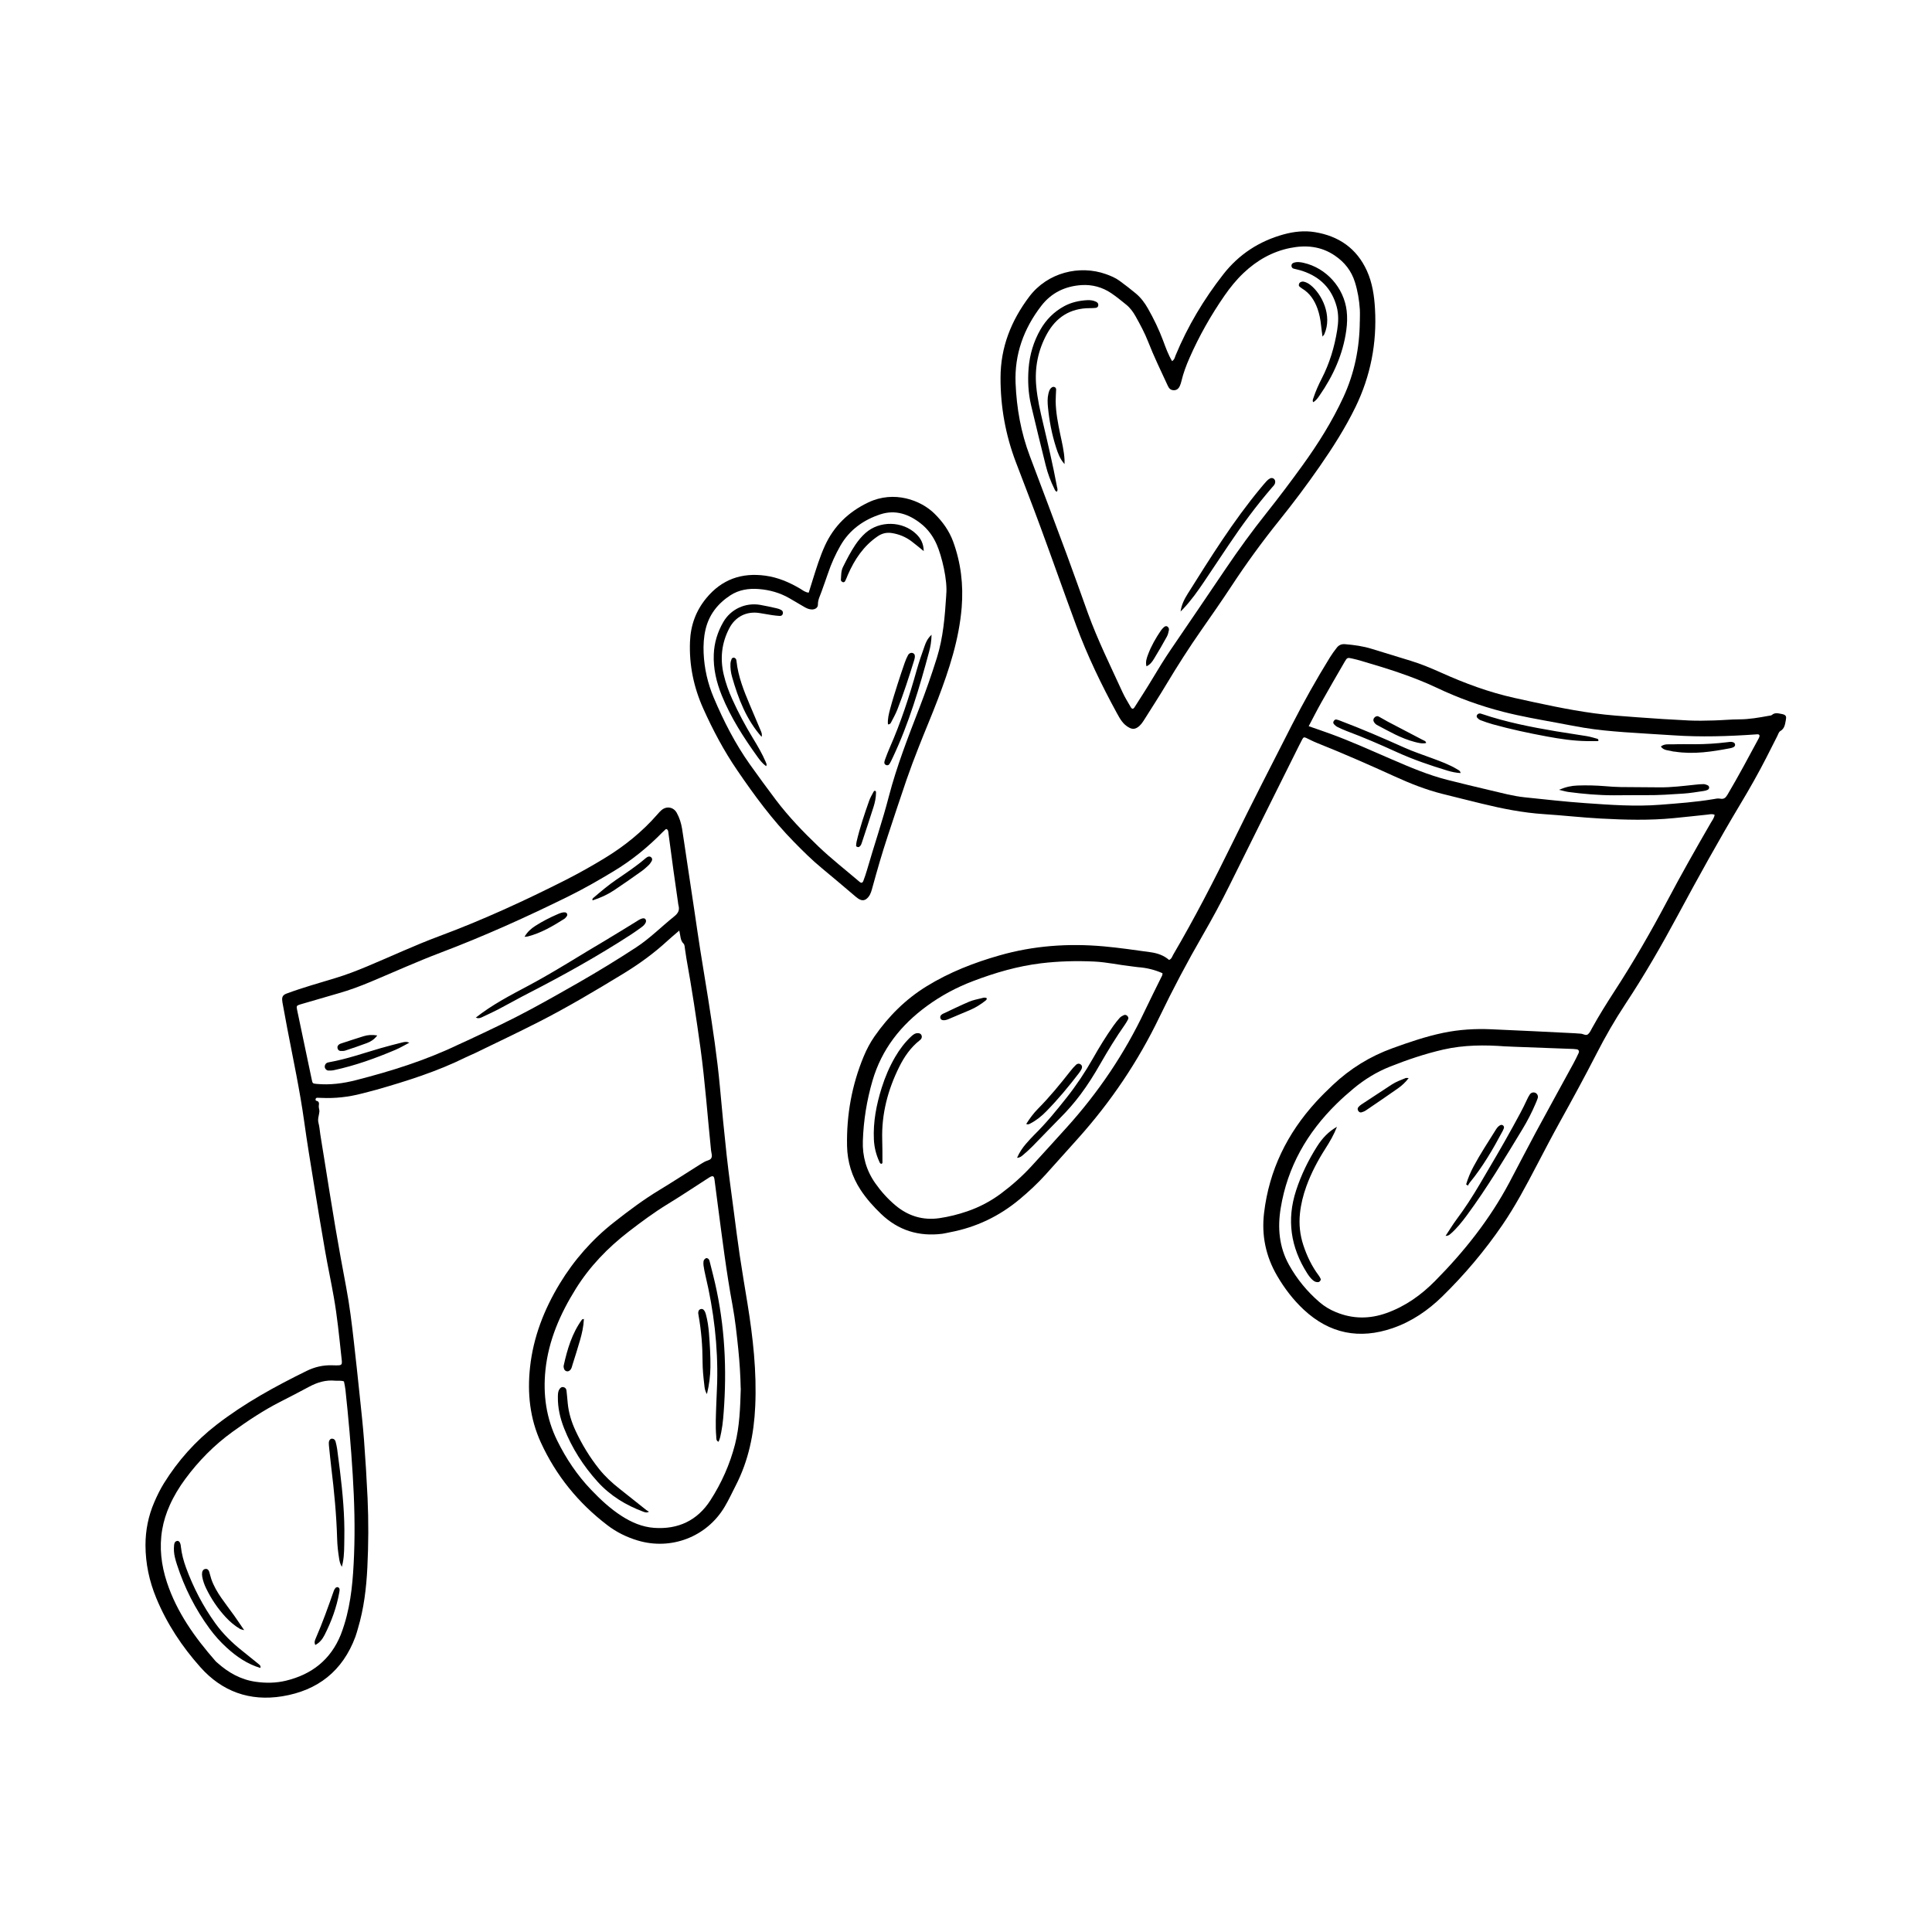 <svg xmlns="http://www.w3.org/2000/svg" xmlns:xlink="http://www.w3.org/1999/xlink" width="1000" zoomAndPan="magnify" viewBox="0 0 750 750" height="1000" preserveAspectRatio="xMidYMid meet" version="1.0"><defs><clipPath id="e83cf00c56"><path d="M 328 250 L 693.898 250 L 693.898 518 L 328 518 Z M 328 250 " clip-rule="nonzero"/></clipPath><clipPath id="baff77d758"><path d="M 56.398 313 L 294 313 L 294 660 L 56.398 660 Z M 56.398 313 " clip-rule="nonzero"/></clipPath><clipPath id="c2dd3c21f0"><path d="M 388 89.453 L 534 89.453 L 534 283 L 388 283 Z M 388 89.453 " clip-rule="nonzero"/></clipPath></defs><g clip-path="url(#e83cf00c56)"><path fill="#000000" d="M 665.602 316.297 C 664.598 315.867 663.723 316.133 662.867 316.23 C 658.496 316.676 654.129 317.188 649.758 317.598 C 640.328 318.523 630.898 318.273 621.449 317.762 C 614.098 317.367 606.777 316.527 599.441 316.051 C 591.18 315.52 583.117 313.906 575.105 311.945 C 569.996 310.676 564.867 309.438 559.758 308.137 C 553.441 306.535 547.426 304.145 541.523 301.457 C 531.531 296.906 521.473 292.488 511.27 288.418 C 509.852 287.855 508.48 287.133 507.098 286.473 C 506.289 286.094 505.977 286.176 505.547 286.984 C 505.07 287.855 504.641 288.746 504.195 289.621 C 495.242 307.609 486.258 325.594 477.34 343.613 C 474.074 350.211 470.562 356.688 466.887 363.055 C 460.902 373.422 455.297 384.008 450.102 394.809 C 441.809 412.051 431.207 427.766 418.43 442.008 C 414.242 446.676 410.07 451.34 405.883 455.988 C 402.785 459.418 399.406 462.551 395.859 465.52 C 387.93 472.148 378.93 476.449 368.773 478.363 C 367.801 478.543 366.844 478.809 365.871 478.941 C 356.703 480.109 348.691 477.652 341.996 471.207 C 339.062 468.387 336.359 465.371 334.102 461.941 C 330.688 456.73 328.957 451.027 328.824 444.844 C 328.594 432.824 330.672 421.234 335.285 410.105 C 336.426 407.355 337.809 404.73 339.508 402.293 C 344.98 394.461 351.609 387.832 359.82 382.805 C 368.605 377.414 378.07 373.719 387.945 370.902 C 401.219 367.094 414.738 366.152 428.422 367.371 C 434.539 367.918 440.637 368.824 446.723 369.664 C 449.328 370.027 451.816 370.883 453.828 372.648 C 454.852 372.238 455.031 371.297 455.461 370.57 C 463.738 356.441 471.238 341.902 478.441 327.195 C 485.961 311.797 493.809 296.562 501.59 281.293 C 506.141 272.391 511.039 263.672 516.297 255.164 C 517.105 253.859 518.012 252.609 518.969 251.402 C 519.758 250.398 520.812 249.953 522.148 250.07 C 525.66 250.367 529.125 250.828 532.504 251.883 C 537.531 253.449 542.578 254.98 547.621 256.516 C 551.727 257.77 555.668 259.434 559.574 261.18 C 568.707 265.285 578.074 268.75 587.883 270.926 C 598.172 273.199 608.477 275.492 618.926 276.91 C 624.367 277.652 629.859 278.016 635.332 278.426 C 642.125 278.938 648.918 279.367 655.727 279.695 C 658.91 279.844 662.09 279.762 665.289 279.68 C 668.586 279.598 671.867 279.266 675.164 279.25 C 679.039 279.25 682.812 278.574 686.59 277.883 C 687.02 277.801 687.547 277.801 687.844 277.551 C 689.012 276.531 690.219 276.91 691.535 277.141 C 693.496 277.484 693.516 278.195 693.25 279.578 C 692.938 281.18 692.805 282.828 691.105 283.801 C 690.531 284.129 690.281 285.07 689.938 285.746 C 688.535 288.484 687.168 291.234 685.766 293.973 C 682.617 300.141 679.203 306.156 675.641 312.094 C 667.117 326.32 659.105 340.844 651.242 355.453 C 644.945 367.16 638.301 378.684 630.965 389.777 C 626.84 396.012 623.133 402.488 619.719 409.152 C 615.152 418.055 610.371 426.824 605.523 435.562 C 602.441 441.137 599.488 446.789 596.539 452.43 C 592.418 460.324 588.246 468.191 583.219 475.543 C 576.359 485.551 568.578 494.785 559.922 503.258 C 554.383 508.684 548.035 513.035 540.613 515.59 C 527.723 520.023 516.164 517.766 506.125 508.418 C 502.004 504.578 498.605 500.109 495.77 495.246 C 491.367 487.695 489.672 479.566 490.707 470.859 C 492.688 454.242 499.676 439.996 510.906 427.715 C 512.984 425.441 515.176 423.281 517.418 421.168 C 524.145 414.84 531.828 410.074 540.531 406.926 C 547.043 404.566 553.59 402.324 560.383 400.922 C 566.449 399.672 572.582 399.293 578.75 399.555 C 589.613 400 600.48 400.578 611.344 401.105 C 612.117 401.137 612.875 401.254 613.637 401.27 C 614.59 401.305 615.629 402.191 616.473 401.484 C 617.18 400.875 617.609 399.902 618.07 399.043 C 620.723 394.23 623.645 389.582 626.625 384.965 C 634.129 373.441 640.969 361.555 647.398 349.402 C 652.742 339.297 658.379 329.371 664.102 319.477 C 664.68 318.473 665.453 317.516 665.617 316.297 Z M 584.488 406.215 C 576.359 405.59 568.246 405.621 560.234 407.453 C 553.16 409.086 546.305 411.395 539.559 414.082 C 534.414 416.125 529.75 418.992 525.496 422.52 C 523.223 424.418 520.996 426.379 518.887 428.457 C 507.426 439.684 499.793 452.988 497.172 468.965 C 495.902 476.664 496.547 484.082 500.387 491.008 C 503.453 496.531 507.41 501.344 512.207 505.484 C 514.137 507.148 516.297 508.434 518.656 509.391 C 525.148 512.062 531.68 512.078 538.258 509.719 C 545.543 507.117 551.695 502.73 557.07 497.289 C 568.41 485.848 578.352 473.316 585.938 459.039 C 589.383 452.543 592.73 446 596.227 439.52 C 601.023 430.633 605.918 421.797 610.75 412.926 C 611.492 411.574 612.168 410.188 612.812 408.805 C 613.156 408.062 612.844 407.469 612.086 407.336 C 611.656 407.27 611.211 407.223 610.781 407.207 C 603.102 406.926 595.418 406.645 587.75 406.348 C 586.645 406.316 585.559 406.25 584.469 406.199 Z M 451.254 377.793 C 448.254 376.457 445.09 375.684 441.793 375.453 C 440.918 375.387 440.043 375.203 439.188 375.121 C 434.391 374.594 429.676 373.508 424.828 373.273 C 417.887 372.945 410.977 373.125 404.121 373.949 C 395.035 375.055 386.281 377.609 377.742 380.859 C 371.344 383.281 365.344 386.496 359.82 390.535 C 349.695 397.941 342.277 407.289 338.699 419.539 C 336.473 427.188 335.223 434.953 334.957 442.883 C 334.742 448.852 336.309 454.391 339.789 459.336 C 342.012 462.504 344.586 465.355 347.52 467.844 C 352.465 472.031 358.203 473.828 364.668 472.891 C 368.359 472.344 371.988 471.438 375.531 470.219 C 380.23 468.602 384.582 466.312 388.59 463.328 C 392.91 460.094 396.93 456.535 400.574 452.543 C 405.094 447.598 409.609 442.652 414.094 437.672 C 426.395 424.055 436.566 409.004 444.414 392.398 C 446.426 388.129 448.57 383.926 450.645 379.688 C 450.926 379.113 451.355 378.566 451.273 377.793 Z M 508.02 281.906 C 511.102 282.977 513.789 283.883 516.445 284.855 C 524.492 287.789 532.289 291.336 540.152 294.73 C 547.309 297.816 554.465 300.898 562.062 302.793 C 567.391 304.113 572.715 305.465 578.055 306.684 C 582.656 307.738 587.207 309.027 591.922 309.52 C 599.785 310.328 607.652 311.234 615.531 311.777 C 625.16 312.453 634.805 313.164 644.48 312.406 C 651.375 311.863 658.281 311.383 665.109 310.23 C 665.965 310.082 666.887 309.867 667.711 310.031 C 669.18 310.344 669.891 309.719 670.582 308.547 C 674.836 301.359 678.758 294.008 682.715 286.652 C 682.863 286.371 683.012 286.043 683.047 285.73 C 683.094 285.383 682.848 285.102 682.5 285.07 C 682.172 285.039 681.84 285.07 681.512 285.102 C 670.879 285.844 660.242 286.176 649.594 285.449 C 643.246 285.02 636.883 284.707 630.535 284.23 C 625.273 283.832 620.031 283.371 614.824 282.5 C 611.246 281.906 607.699 281.195 604.141 280.535 C 597.23 279.266 590.305 278.062 583.496 276.316 C 574.645 274.039 566.086 270.941 557.844 267.035 C 548.379 262.551 538.422 259.484 528.414 256.547 C 527.262 256.203 526.09 255.906 524.902 255.641 C 523.105 255.23 522.941 255.262 522 256.895 C 518.969 262.121 515.934 267.348 512.984 272.605 C 511.316 275.559 509.785 278.59 508.02 281.938 Z M 508.02 281.906 " fill-opacity="1" fill-rule="nonzero"/></g><g clip-path="url(#baff77d758)"><path fill="#000000" d="M 263.684 361.258 C 261.871 362.824 260.438 363.992 259.066 365.262 C 253.793 370.125 248.004 374.297 241.891 378.023 C 231.09 384.602 220.242 391.062 208.965 396.801 C 200.836 400.941 192.594 404.832 184.398 408.82 C 183.211 409.398 181.977 409.875 180.805 410.453 C 169.727 415.926 158.02 419.637 146.184 423.016 C 144.285 423.559 142.355 424.004 140.445 424.516 C 135.301 425.867 130.09 426.445 124.781 426.199 C 124.238 426.164 123.676 426.148 123.133 426.148 C 122.77 426.148 122.539 426.414 122.492 426.758 C 122.473 426.941 122.59 427.285 122.703 427.301 C 123.891 427.5 123.926 428.211 123.762 429.23 C 123.645 429.957 124.039 430.75 123.992 431.488 C 123.875 432.957 123.215 434.324 123.629 435.891 C 124.023 437.359 124.121 438.926 124.355 440.441 C 124.566 441.859 124.797 443.262 125.031 444.68 C 125.277 446.195 125.523 447.715 125.77 449.23 C 127.238 458.332 128.656 467.449 130.207 476.551 C 131.508 484.23 132.91 491.914 134.359 499.566 C 135.715 506.703 136.586 513.891 137.395 521.098 C 138.188 528.086 138.945 535.078 139.668 542.066 C 140.262 547.758 140.891 553.426 141.32 559.133 C 141.879 566.582 142.34 574.035 142.688 581.504 C 143.098 590.508 143.051 599.523 142.605 608.527 C 142.207 616.555 141.254 624.504 138.93 632.25 C 138.613 633.305 138.336 634.363 137.957 635.398 C 133.027 648.656 123.398 656.238 109.566 658.5 C 96.969 660.543 86.219 656.668 77.793 647.203 C 70.672 639.227 64.77 630.324 60.664 620.363 C 57.945 613.801 56.492 606.961 56.477 599.82 C 56.477 594.035 57.598 588.461 59.891 583.152 C 60.977 580.648 62.18 578.141 63.633 575.816 C 69.074 567.062 75.832 559.461 84.012 553.129 C 94.844 544.738 106.777 538.211 119.027 532.191 C 122.145 530.66 125.391 529.902 128.887 530 C 133.355 530.113 132.91 530.297 132.434 525.859 C 131.625 518.426 130.898 510.988 129.598 503.637 C 128.543 497.586 127.238 491.57 126.184 485.5 C 124.648 476.73 123.215 467.961 121.781 459.172 C 120.496 451.258 119.191 443.344 118.09 435.398 C 116.391 423.199 113.801 411.18 111.492 399.094 C 110.918 396.078 110.371 393.043 109.812 390.027 C 109.695 389.383 109.547 388.723 109.531 388.062 C 109.48 386.777 110.043 386.133 111.328 385.672 C 117.512 383.383 123.844 381.617 130.141 379.703 C 134.359 378.434 138.449 376.852 142.504 375.156 C 151.836 371.262 160.988 366.961 170.469 363.434 C 187.383 357.152 203.738 349.633 219.812 341.488 C 224.906 338.898 229.887 336.082 234.766 333.113 C 242.398 328.465 249.324 322.891 255.227 316.113 C 255.738 315.539 256.25 314.945 256.824 314.465 C 258.805 312.816 261.477 313.297 262.711 315.539 C 263.785 317.469 264.441 319.594 264.789 321.77 C 265.449 325.891 266.027 330.031 266.652 334.152 C 267.641 340.777 268.648 347.406 269.637 354.035 C 270.379 359.031 271.086 364.043 271.879 369.02 C 272.867 375.32 273.938 381.602 274.93 387.883 C 276.691 399.176 278.422 410.469 279.461 421.844 C 280.27 430.715 281.109 439.57 282.082 448.422 C 282.891 455.742 283.914 463.031 284.871 470.332 C 285.613 476.004 286.32 481.66 287.16 487.316 C 288.102 493.613 289.172 499.895 290.195 506.176 C 292.32 519.316 293.789 532.504 293.18 545.875 C 292.703 556.66 290.59 567.012 285.613 576.676 C 284.211 579.41 282.926 582.215 281.359 584.852 C 274.434 596.605 260.52 601.949 247.477 597.992 C 243.223 596.707 239.301 594.777 235.773 592.074 C 224.562 583.516 215.891 572.883 209.988 560.039 C 205.684 550.691 204.66 540.816 205.766 530.707 C 207.035 519.051 211.207 508.367 217.258 498.359 C 222.848 489.145 229.836 481.184 238.312 474.52 C 244.016 470.035 249.801 465.684 256.035 461.926 C 261.293 458.742 266.453 455.379 271.664 452.098 C 272.309 451.688 272.965 451.293 273.66 450.93 C 274.434 450.531 275.488 450.402 275.984 449.789 C 276.691 448.902 276.148 447.664 276.031 446.609 C 274.664 433.387 273.727 420.113 271.93 406.941 C 270.328 395.301 268.562 383.68 266.469 372.105 C 266.258 370.918 266.141 369.715 265.926 368.527 C 265.793 367.77 265.828 366.777 265.367 366.332 C 264.047 365.066 264.211 363.367 263.684 361.207 Z M 287.539 538.969 C 287.441 534.055 287.129 528.91 286.602 523.766 C 286.008 518.078 285.414 512.406 284.375 506.785 C 281.969 493.828 280.367 480.754 278.637 467.695 C 278.211 464.43 277.797 461.168 277.367 457.902 C 277.172 456.469 276.711 456.285 275.406 457.047 C 274.848 457.375 274.301 457.754 273.742 458.117 C 268.945 461.199 264.195 464.383 259.316 467.348 C 253.957 470.613 248.945 474.34 243.984 478.164 C 235.922 484.398 228.945 491.617 223.523 500.309 C 217.473 510.016 212.953 520.289 211.75 531.781 C 210.746 541.375 212.031 550.609 216.352 559.328 C 219.781 566.27 224.051 572.633 229.391 578.242 C 233.035 582.066 236.875 585.66 241.344 588.527 C 245.188 591 249.34 592.781 253.906 593.113 C 263.238 593.789 270.742 590.258 275.801 582.379 C 280.09 575.703 283.32 568.496 285.316 560.766 C 287.129 553.676 287.344 546.438 287.574 538.953 Z M 133.52 536.266 C 132.316 535.82 131.211 536.082 130.125 535.984 C 126.48 535.621 123.184 536.629 120.016 538.324 C 116.34 540.289 112.648 542.234 108.922 544.113 C 102.344 547.441 96.227 551.531 90.258 555.836 C 83.168 560.961 77.102 567.113 71.91 574.152 C 69.551 577.352 67.508 580.715 65.891 584.34 C 64.539 587.359 63.535 590.473 62.973 593.754 C 61.77 600.746 62.609 607.57 64.785 614.215 C 68.629 625.902 75.652 635.68 83.664 644.832 C 83.879 645.078 84.141 645.293 84.391 645.508 C 88.66 649.316 93.457 652.035 99.211 652.859 C 103.168 653.422 107.09 653.387 110.984 652.449 C 121.023 650.023 128.344 644.32 132.285 634.594 C 132.812 633.273 133.258 631.906 133.684 630.555 C 136.406 621.766 137.082 612.68 137.445 603.562 C 137.855 593.242 137.574 582.922 136.934 572.617 C 136.258 561.555 135.285 550.508 134.098 539.48 C 133.98 538.391 133.734 537.336 133.52 536.266 Z M 258.707 321.836 C 258.605 321.867 258.473 321.867 258.391 321.934 C 257.98 322.297 257.586 322.66 257.203 323.055 C 251.484 328.891 245.188 334.02 238.195 338.223 C 232.559 341.621 226.836 344.918 220.934 347.836 C 204.594 355.914 187.992 363.398 170.93 369.863 C 161.797 373.324 152.891 377.363 143.875 381.141 C 139.816 382.836 135.715 384.371 131.477 385.574 C 126.512 386.992 121.566 388.441 116.621 389.895 C 115.121 390.34 115.023 390.535 115.32 391.953 C 117.215 400.973 119.109 409.992 121.008 419.027 C 121.336 420.594 121.352 420.625 122.887 420.773 C 128.098 421.27 133.207 420.594 138.219 419.305 C 151.738 415.844 165.027 411.691 177.672 405.641 C 178.957 405.027 180.277 404.469 181.562 403.859 C 189.922 399.949 198.266 396.027 206.375 391.641 C 212.461 388.359 218.477 384.949 224.48 381.52 C 232.094 377.148 239.598 372.582 246.949 367.77 C 252.309 364.273 256.793 359.691 261.773 355.715 C 263.254 354.531 263.883 353.324 263.402 351.527 C 263.289 351.102 263.238 350.672 263.191 350.227 C 262.598 346.105 262.004 341.965 261.426 337.844 C 260.766 333.062 260.156 328.266 259.496 323.484 C 259.414 322.859 259.449 322.133 258.688 321.82 Z M 258.707 321.836 " fill-opacity="1" fill-rule="nonzero"/></g><g clip-path="url(#c2dd3c21f0)"><path fill="#000000" d="M 455.016 140.199 C 456.02 139.492 456.07 138.648 456.367 137.957 C 461.066 126.613 467.312 116.195 474.848 106.535 C 480.934 98.734 488.812 93.609 498.324 90.984 C 502.301 89.898 506.387 89.453 510.41 90.113 C 519.676 91.613 526.684 96.41 530.641 105.148 C 532.75 109.812 533.492 114.844 533.773 119.906 C 534.531 133.211 532.074 145.902 526.238 157.941 C 522.281 166.066 517.449 173.652 512.309 181.055 C 507.293 188.277 502.02 195.316 496.512 202.156 C 489.902 210.383 483.703 218.906 477.914 227.73 C 474.172 233.418 470.266 239.004 466.375 244.578 C 461.594 251.422 457.094 258.461 452.805 265.617 C 450.051 270.23 447.117 274.75 444.25 279.301 C 443.492 280.504 442.699 281.707 441.43 282.465 C 440.426 283.074 439.484 283.074 438.348 282.465 C 435.941 281.211 434.785 279.051 433.566 276.828 C 427.562 265.828 422.125 254.555 417.77 242.797 C 413.09 230.137 408.621 217.391 403.953 204.715 C 400.855 196.273 397.574 187.879 394.375 179.453 C 390.352 168.871 388.375 157.941 388.406 146.598 C 388.426 134.777 392.531 124.504 399.52 115.207 C 406.641 105.742 419.105 102.758 429.379 106.434 C 431.242 107.109 433.07 107.867 434.672 109.055 C 436.797 110.621 438.891 112.223 440.902 113.902 C 442.863 115.535 444.379 117.547 445.633 119.773 C 447.91 123.797 449.922 127.934 451.535 132.27 C 452.523 134.926 453.48 137.629 455 140.184 Z M 527.887 124.785 C 527.887 123.25 527.969 121.703 527.887 120.168 C 527.656 116.539 527.062 112.965 525.973 109.5 C 524.605 105.133 521.969 101.785 518.176 99.215 C 512.801 95.555 506.934 95.043 500.801 96.277 C 493.84 97.68 487.875 101.109 482.746 105.973 C 479.941 108.629 477.52 111.629 475.328 114.793 C 470.066 122.395 465.516 130.422 461.789 138.898 C 460.504 141.816 459.383 144.781 458.641 147.898 C 458.492 148.543 458.297 149.168 458.031 149.777 C 457.488 151.016 456.648 151.559 455.492 151.477 C 454.371 151.41 453.777 150.734 453.332 149.746 C 450.711 144.059 447.957 138.438 445.684 132.598 C 444.363 129.219 442.633 126.02 440.867 122.855 C 439.895 121.109 438.727 119.508 437.176 118.254 C 435.312 116.723 433.418 115.207 431.422 113.836 C 427.945 111.48 423.969 110.406 419.848 110.672 C 413.551 111.082 408.191 113.59 404.234 118.719 C 397.41 127.57 393.801 137.527 394.246 148.723 C 394.641 158.418 396.32 167.914 399.785 177.062 C 404.598 189.793 409.395 202.555 414.129 215.312 C 416.914 222.832 419.566 230.398 422.289 237.934 C 426.113 248.484 431.094 258.527 435.758 268.715 C 436.664 270.711 437.852 272.574 438.941 274.484 C 439.402 275.309 439.914 275.344 440.406 274.586 C 442.766 270.875 445.156 267.199 447.414 263.422 C 449.672 259.648 451.965 255.906 454.438 252.262 C 461.559 241.824 468.668 231.371 475.738 220.902 C 480.785 213.434 486.078 206.148 491.699 199.09 C 496.48 193.074 501.113 186.922 505.613 180.691 C 511.68 172.301 517.152 163.578 521.508 154.164 C 525.824 144.832 527.789 135.008 527.871 124.785 Z M 527.887 124.785 " fill-opacity="1" fill-rule="nonzero"/></g><path fill="#000000" d="M 313.953 230.035 C 314.496 228.289 315.008 226.625 315.535 224.957 C 316.922 220.559 318.273 216.156 320.184 211.934 C 323.695 204.203 329.402 198.695 337.051 195.051 C 347.141 190.238 357.527 194.227 362.738 199.371 C 365.918 202.504 368.457 206.031 370.008 210.234 C 373.027 218.512 374.031 226.969 373.324 235.809 C 372.301 248.254 368.477 259.879 364.09 271.402 C 361.715 277.668 359.062 283.816 356.621 290.066 C 354.973 294.254 353.375 298.473 351.906 302.727 C 349.398 310 347.027 317.301 344.602 324.605 C 342.426 331.168 340.512 337.828 338.684 344.488 C 338.336 345.758 338.023 347.043 337.184 348.117 C 335.98 349.633 334.777 349.879 333.191 348.859 C 332.551 348.445 331.973 347.918 331.395 347.422 C 327.273 343.961 323.203 340.434 319.031 337.02 C 315.191 333.871 311.727 330.395 308.25 326.863 C 299.875 318.355 292.867 308.812 286.172 299 C 281.012 291.449 276.742 283.406 273 275.062 C 269.305 266.82 267.492 258.18 267.855 249.113 C 268.102 242.73 270.129 237.109 274.219 232.164 C 280.223 224.91 287.887 222.223 297.102 223.477 C 301.984 224.133 306.387 226.031 310.59 228.504 C 311.594 229.098 312.52 229.938 313.938 230.07 Z M 367.32 230.91 C 367.93 225.34 365.559 215.727 363.613 211.324 C 362.211 208.16 360.199 205.391 357.496 203.262 C 352.863 199.602 347.621 197.754 341.801 199.652 C 335.254 201.793 329.828 205.637 326.301 211.738 C 324.324 215.164 322.707 218.777 321.438 222.535 C 320.629 224.926 319.758 227.301 318.914 229.676 C 318.34 231.324 317.48 232.84 317.516 234.703 C 317.531 235.891 316.477 236.582 315.238 236.598 C 314.102 236.598 313.113 236.137 312.156 235.578 C 310.262 234.473 308.379 233.336 306.469 232.246 C 302.793 230.121 298.785 229 294.582 228.668 C 290.672 228.355 286.848 228.934 283.52 231.109 C 278.656 234.289 275.242 238.578 273.891 244.363 C 273.18 247.383 273.016 250.449 273.148 253.531 C 273.41 259.516 274.73 265.285 277.055 270.793 C 280.914 279.91 285.398 288.715 291.152 296.809 C 294.465 301.457 297.828 306.074 301.273 310.625 C 306.203 317.121 311.844 322.988 317.711 328.594 C 322.789 333.441 328.348 337.777 333.703 342.344 C 334.363 342.906 334.859 342.773 335.172 341.902 C 335.668 340.566 336.145 339.215 336.539 337.844 C 339.293 328.25 342.559 318.801 345.062 309.125 C 348.113 297.418 352.516 286.16 356.867 274.898 C 359.359 268.434 361.648 261.922 363.711 255.312 C 366.152 247.48 366.793 239.387 367.336 230.945 Z M 367.32 230.91 " fill-opacity="1" fill-rule="nonzero"/><path fill="#000000" d="M 519.016 437.41 C 517.828 440.461 516.246 443.195 514.531 445.867 C 511.566 450.5 509.008 455.348 507.129 460.523 C 505.895 463.938 505.02 467.434 504.641 471.059 C 504.195 475.281 504.641 479.383 505.961 483.391 C 507.344 487.578 509.223 491.535 511.879 495.082 C 512.207 495.508 512.473 495.988 512.688 496.48 C 512.867 496.91 512.324 497.621 511.828 497.703 C 511.004 497.832 510.328 497.52 509.719 497.027 C 508.777 496.25 508.07 495.262 507.426 494.258 C 501.031 484.215 499.43 473.516 503.141 462.141 C 505.117 456.07 507.906 450.352 511.336 444.961 C 513.297 441.879 515.734 439.254 518.984 437.441 Z M 563.137 478.957 C 565.543 476.848 567.523 474.371 569.418 471.801 C 577.316 461.102 584.105 449.707 591 438.367 C 592.93 435.184 594.641 431.871 596.109 428.422 C 596.406 427.715 596.719 427.004 596.949 426.281 C 597.18 425.488 596.82 424.68 596.16 424.301 C 595.383 423.875 594.395 424.07 593.852 424.895 C 593.422 425.523 593.078 426.215 592.762 426.906 C 591.164 430.402 589.301 433.75 587.453 437.113 C 583.301 444.711 578.863 452.164 574.48 459.633 C 571.691 464.363 568.742 468.965 565.445 473.367 C 564.012 475.281 562.773 477.355 561.176 479.766 C 562.41 479.746 562.742 479.27 563.137 478.922 Z M 569.828 460.277 C 570.043 459.898 570.227 459.484 570.504 459.156 C 575.617 452.941 579.621 446.031 583.383 438.957 C 583.531 438.66 583.664 438.367 583.777 438.051 C 583.941 437.605 583.844 437.18 583.465 436.883 C 583.086 436.602 582.656 436.617 582.246 436.863 C 581.453 437.328 580.977 438.07 580.512 438.809 C 577.613 443.461 574.594 448.027 572.008 452.875 C 570.82 455.082 569.863 457.391 569.152 459.781 C 569.383 459.945 569.617 460.113 569.848 460.277 Z M 545.645 418.516 C 543.812 419.242 541.965 419.934 540.301 421.004 C 536.359 423.578 532.422 426.148 528.496 428.754 C 528.051 429.051 527.625 429.414 527.293 429.824 C 526.914 430.305 526.996 430.863 527.344 431.344 C 527.605 431.723 528.086 431.934 528.496 431.82 C 529.125 431.656 529.75 431.391 530.277 431.027 C 534.449 428.191 538.621 425.375 542.727 422.473 C 544.211 421.418 545.594 420.18 546.848 418.5 C 546.285 418.5 545.941 418.418 545.66 418.5 Z M 397.211 448.309 C 398.465 447.234 399.703 446.148 400.855 444.961 C 404.484 441.285 408.027 437.523 411.672 433.863 C 414.473 431.062 417.062 428.078 419.438 424.91 C 422.273 421.121 424.777 417.129 427.117 413.023 C 430.121 407.781 433.27 402.621 436.746 397.676 C 437.191 397.051 437.555 396.375 437.918 395.695 C 438.148 395.27 438.016 394.855 437.719 394.477 C 437.324 393.984 436.766 393.852 436.254 394.082 C 435.66 394.344 435.066 394.691 434.637 395.168 C 433.762 396.141 432.938 397.199 432.18 398.27 C 429.328 402.309 426.738 406.527 424.301 410.832 C 421.266 416.191 417.852 421.301 414.027 426.148 C 410.07 431.145 406.051 436.074 401.48 440.559 C 400.395 441.629 399.371 442.801 398.348 443.953 C 396.965 445.539 395.793 447.234 394.82 449.461 C 396.074 449.395 396.617 448.801 397.211 448.309 Z M 342.559 450.664 C 342.559 447.926 342.559 445.176 342.477 442.438 C 342.18 432.445 344.652 423.082 349.055 414.211 C 351.016 410.254 353.488 406.645 357.016 403.859 C 357.18 403.727 357.363 403.594 357.496 403.414 C 357.859 402.953 357.957 402.426 357.727 401.879 C 357.477 401.305 356.984 401.105 356.406 401.07 C 355.336 401.008 354.527 401.598 353.801 402.277 C 351.277 404.617 349.25 407.32 347.52 410.273 C 345.293 414.082 343.578 418.121 342.262 422.309 C 340.215 428.836 338.914 435.48 339.242 442.387 C 339.391 445.406 340.102 448.242 341.355 450.961 C 341.535 451.34 341.652 451.801 342.227 451.785 C 342.723 451.539 342.559 451.043 342.559 450.664 Z M 399.949 436.156 C 402.305 434.938 404.352 433.289 406.195 431.391 C 410.73 426.758 414.871 421.797 418.793 416.652 C 419.188 416.141 419.566 415.582 419.848 415.004 C 420.16 414.375 420.129 413.668 419.535 413.223 C 418.957 412.777 418.234 412.844 417.723 413.34 C 416.945 414.098 416.203 414.922 415.547 415.777 C 411.539 420.871 407.465 425.867 402.898 430.469 C 401.203 432.184 399.785 434.113 398.367 436.336 C 399.238 436.652 399.586 436.336 399.949 436.141 Z M 381.188 387.469 C 379.488 387.883 377.742 388.211 376.156 388.887 C 372.746 390.34 369.398 391.988 366.035 393.555 C 365.836 393.652 365.656 393.785 365.492 393.918 C 365.012 394.297 364.883 394.789 365.094 395.367 C 365.262 395.828 365.707 395.992 366.133 396.043 C 366.91 396.109 367.633 395.863 368.359 395.551 C 371.18 394.344 374 393.191 376.816 391.973 C 378.844 391.098 380.676 389.91 382.406 388.574 C 382.734 388.312 383.133 388.062 383.066 387.535 C 382.473 387.109 381.797 387.305 381.203 387.453 Z M 608.855 307.441 C 614.723 308.219 620.625 308.73 626.562 308.73 C 630.73 308.73 634.902 308.645 639.059 308.68 C 643.891 308.73 648.703 308.383 653.516 308.07 C 656.137 307.906 658.742 307.426 661.348 307.062 C 661.875 306.98 662.422 306.848 662.914 306.617 C 663.18 306.504 663.441 306.141 663.477 305.859 C 663.543 305.414 663.293 304.984 662.848 304.805 C 662.355 304.605 661.809 304.395 661.301 304.395 C 660.211 304.395 659.105 304.508 658.02 304.625 C 653.434 305.102 648.867 305.695 644.25 305.645 C 639.207 305.598 634.16 305.598 629.117 305.531 C 627.137 305.496 625.176 305.367 623.215 305.199 C 619.605 304.902 615.992 304.805 612.367 304.938 C 610.059 305.02 607.848 305.48 605.211 306.602 C 606.777 306.965 607.801 307.293 608.855 307.441 Z M 565.594 298.59 C 562.656 296.824 559.461 295.656 556.277 294.469 C 552.586 293.082 548.809 291.863 545.215 290.246 C 537.004 286.57 528.762 282.992 520.336 279.812 C 519.824 279.613 519.312 279.414 518.785 279.316 C 518.309 279.234 517.977 279.562 517.73 279.961 C 517.449 280.406 517.582 280.848 517.879 281.164 C 518.242 281.559 518.672 281.938 519.148 282.184 C 520.336 282.762 521.523 283.324 522.758 283.785 C 529.336 286.242 535.785 289.027 542.18 291.945 C 548.578 294.863 555.223 297.137 561.949 299.168 C 563.582 299.66 565.246 300.008 566.992 300.105 C 566.863 299.117 566.137 298.938 565.594 298.59 Z M 620.148 287.691 C 620.43 287.691 620.594 287.527 620.512 287.312 C 620.445 287.133 620.312 286.867 620.164 286.816 C 618.797 286.438 617.426 286.012 616.043 285.777 C 612.051 285.102 608.031 284.559 604.039 283.883 C 594.312 282.234 584.652 280.34 575.27 277.156 C 574.957 277.059 574.629 276.926 574.312 276.977 C 574.016 277.008 573.672 277.188 573.488 277.422 C 573.191 277.766 573.145 278.277 573.457 278.625 C 573.82 279.02 574.266 279.398 574.742 279.578 C 576.277 280.156 577.824 280.699 579.41 281.145 C 586.383 283.09 593.457 284.594 600.562 285.91 C 605.641 286.852 610.719 287.609 615.879 287.691 C 617.297 287.691 618.73 287.691 620.148 287.691 Z M 649.445 288.945 C 647.863 288.992 646.148 288.648 644.746 289.801 C 645.836 291.418 647.699 291.203 649.281 291.68 C 649.594 291.781 649.941 291.746 650.254 291.797 C 657.523 292.918 664.645 291.797 671.75 290.445 C 672.18 290.363 672.594 290.23 672.973 290.031 C 673.367 289.816 673.633 289.457 673.547 288.961 C 673.465 288.484 673.105 288.234 672.676 288.105 C 671.918 287.871 671.156 288.055 670.398 288.137 C 666.277 288.648 662.125 288.895 657.969 288.91 C 655.133 288.91 652.281 288.844 649.445 288.945 Z M 553.605 288.516 C 553.605 287.66 552.848 287.527 552.32 287.246 C 547.754 284.84 543.172 282.48 538.602 280.074 C 537.449 279.465 536.344 278.738 535.176 278.145 C 534.648 277.883 534.102 278.047 533.656 278.457 C 533.098 278.969 532.996 279.629 533.344 280.238 C 533.609 280.684 534.02 281.145 534.465 281.395 C 539.215 283.898 543.863 286.637 549.121 288.004 C 550.605 288.383 552.09 288.797 553.656 288.434 L 553.59 288.516 Z M 252.027 586.879 C 251.648 586.664 251.254 586.469 250.906 586.203 C 247.379 583.418 243.867 580.613 240.34 577.812 C 237.488 575.555 234.832 573.098 232.574 570.262 C 228.93 565.695 225.914 560.73 223.441 555.438 C 221.855 552.043 220.754 548.48 220.391 544.723 C 220.227 543.09 220.109 541.441 219.91 539.809 C 219.828 539.102 219.402 538.605 218.676 538.473 C 217.918 538.344 217.438 538.82 217.094 539.414 C 216.566 540.305 216.582 541.309 216.566 542.297 C 216.5 546.535 217.457 550.59 218.988 554.484 C 222.055 562.215 226.473 569.121 232.047 575.273 C 236.941 580.664 242.992 584.34 249.785 586.863 C 250.543 587.145 251.254 587.324 251.961 586.781 Z M 279.973 556.051 C 280.684 552.488 280.898 548.859 281.129 545.266 C 282.168 528.301 280.996 511.52 276.824 494.98 C 276.363 493.168 275.918 491.371 275.457 489.559 C 275.309 488.996 275.027 488.535 274.418 488.402 C 273.906 488.305 273.199 488.965 273.113 489.656 C 273.051 490.199 273.031 490.762 273.113 491.289 C 273.312 492.59 273.543 493.875 273.855 495.164 C 277.09 508.781 278.754 522.562 278.406 536.578 C 278.34 539.43 278.145 542.281 278.062 545.117 C 277.93 549.289 277.684 553.445 278.043 557.613 C 278.109 558.324 277.895 559.199 278.918 559.711 C 279.512 558.539 279.727 557.285 279.973 556.031 Z M 275.785 530.727 C 275.852 526.34 275.555 521.969 275.227 517.602 C 275.027 515.094 274.68 512.59 274.004 510.148 C 273.824 509.508 273.594 508.914 273.113 508.434 C 272.57 507.891 271.5 508.137 271.203 508.863 C 270.922 509.523 271.086 510.148 271.203 510.793 C 272.242 516.629 272.719 522.516 272.734 528.434 C 272.734 531.516 273.051 534.551 273.41 537.602 C 273.543 538.672 273.559 539.777 274.434 541.176 C 275.324 537.469 275.734 534.121 275.785 530.727 Z M 225.961 512.211 C 222.055 517.57 220.227 523.766 218.824 530.113 C 218.742 530.512 218.824 530.988 218.973 531.402 C 219.152 531.945 219.598 532.309 220.191 532.355 C 220.652 532.391 221.016 532.16 221.348 531.848 C 221.922 531.27 222.023 530.477 222.254 529.754 C 223.242 526.621 224.246 523.473 225.156 520.305 C 225.914 517.684 226.523 515.012 226.672 512.027 C 226.145 512.16 225.996 512.145 225.961 512.211 Z M 101.043 647.566 C 101.305 646.957 101.059 646.527 100.598 646.148 C 98.453 644.418 96.344 642.688 94.184 640.973 C 90.191 637.824 86.582 634.312 83.598 630.176 C 78.816 623.547 75.09 616.34 72.254 608.676 C 71.266 605.988 70.523 603.234 70.211 600.383 C 70.195 600.168 70.176 599.938 70.129 599.723 C 69.93 598.668 69.387 598.059 68.742 598.188 C 67.805 598.387 67.637 599.16 67.574 599.938 C 67.426 601.488 67.523 603.02 67.887 604.52 C 68.117 605.477 68.379 606.434 68.695 607.371 C 71.594 616.324 75.781 624.617 81.355 632.219 C 83.316 634.891 85.512 637.348 87.949 639.57 C 91.793 643.102 96.027 646 101.09 647.5 Z M 133.059 606.715 C 133.703 603.582 133.602 600.383 133.668 597.215 C 133.852 588.312 133.008 579.477 131.938 570.656 C 131.609 567.938 131.262 565.215 130.883 562.512 C 130.75 561.539 130.52 560.566 130.273 559.625 C 130.09 558.934 129.613 558.488 128.871 558.488 C 128.18 558.488 127.652 559.199 127.652 560.137 C 127.652 560.684 127.684 561.227 127.75 561.77 C 128.031 564.391 128.277 566.996 128.59 569.617 C 129.727 578.867 130.617 588.133 130.883 597.465 C 130.949 599.988 131.246 602.492 131.641 604.98 C 131.805 606.035 132.004 607.074 132.711 608.246 C 132.879 607.539 132.992 607.125 133.059 606.715 Z M 90.836 627.074 C 89.238 624.848 87.57 622.672 86.004 620.43 C 84.371 618.09 82.922 615.633 82 612.914 C 81.684 611.988 81.504 611 81.191 610.078 C 80.961 609.418 80.48 608.938 79.707 609.07 C 78.949 609.188 78.586 609.746 78.469 610.422 C 78.387 610.949 78.406 611.512 78.504 612.055 C 78.785 613.688 79.344 615.219 80.07 616.703 C 82.047 620.777 84.57 624.484 87.637 627.801 C 89.285 629.582 91.133 631.129 93.211 632.367 C 93.457 632.516 93.785 632.547 94.793 632.828 C 93.191 630.504 92.055 628.773 90.852 627.09 Z M 125.938 634.824 C 128.641 629.516 130.684 623.977 131.723 618.09 C 131.805 617.66 131.871 617.199 131.789 616.785 C 131.738 616.523 131.41 616.211 131.145 616.145 C 130.883 616.078 130.469 616.211 130.273 616.406 C 129.977 616.703 129.746 617.117 129.598 617.512 C 127.422 623.727 125.227 629.926 122.59 635.961 C 122.277 636.688 121.863 637.543 122.406 638.582 C 124.059 637.707 125.145 636.355 125.938 634.809 Z M 101.074 647.5 C 101.074 647.5 101.043 647.551 101.023 647.566 C 101.023 647.566 101.059 647.52 101.074 647.5 Z M 184.664 394.988 C 185.406 395.402 186.129 395.316 186.871 394.988 C 189.047 393.949 191.258 392.961 193.383 391.855 C 197.375 389.777 201.281 387.535 205.289 385.492 C 218.773 378.566 231.98 371.199 244.707 362.953 C 246.176 361.996 247.609 360.992 249.027 359.953 C 249.738 359.441 250.395 358.816 250.727 357.977 C 250.824 357.695 250.809 357.316 250.691 357.051 C 250.512 356.625 250.082 356.426 249.605 356.492 C 248.484 356.672 247.609 357.383 246.688 357.941 C 242.926 360.219 239.234 362.574 235.441 364.801 C 225.32 370.754 215.461 377.133 205.09 382.656 C 198.016 386.414 190.91 390.109 184.598 395.121 L 184.664 395.004 Z M 158.941 404.848 C 158.02 404.27 157.031 404.453 156.074 404.699 C 153.305 405.406 150.535 406.102 147.797 406.891 C 141.152 408.82 134.625 411.129 127.801 412.348 C 127.586 412.383 127.371 412.43 127.156 412.496 C 126.449 412.746 126.117 413.305 126.066 413.996 C 126.02 414.738 126.68 415.547 127.453 415.582 C 128.211 415.613 129.004 415.582 129.727 415.414 C 137.922 413.652 145.77 410.816 153.453 407.566 C 155.367 406.762 157.164 405.672 159.008 404.715 L 158.941 404.816 Z M 238.508 345.512 C 242.07 343.152 245.547 340.68 249.043 338.207 C 250.016 337.516 250.922 336.691 251.797 335.867 C 252.258 335.422 252.637 334.859 252.969 334.301 C 253.266 333.805 253.25 333.211 252.785 332.801 C 252.34 332.387 251.781 332.422 251.27 332.719 C 250.988 332.883 250.727 333.078 250.477 333.293 C 246.965 336.297 243.141 338.832 239.332 341.438 C 236.152 343.613 233.234 346.07 230.316 348.578 C 230.086 348.777 229.852 349.008 230.035 349.516 C 233.051 348.578 235.902 347.258 238.523 345.512 Z M 204.875 363.531 C 210.035 362.211 214.555 359.543 219.004 356.738 C 219.449 356.457 219.812 355.996 220.109 355.551 C 220.242 355.336 220.227 354.891 220.109 354.66 C 219.961 354.414 219.613 354.184 219.336 354.168 C 218.328 354.102 217.406 354.48 216.5 354.875 C 213.48 356.18 210.562 357.66 207.793 359.441 C 206.145 360.496 204.695 361.785 203.621 363.664 C 204.035 363.613 204.48 363.629 204.875 363.531 Z M 141.188 402.242 C 138.27 403.148 135.367 404.105 132.449 405.062 C 132.137 405.16 131.82 405.293 131.574 405.492 C 131.129 405.852 130.883 406.316 131.031 406.926 C 131.164 407.535 131.59 407.93 132.152 407.98 C 132.793 408.031 133.488 408.012 134.082 407.816 C 136.883 406.891 139.688 405.953 142.441 404.914 C 143.859 404.387 145.176 403.609 146.461 401.961 C 144.387 401.617 142.77 401.766 141.188 402.242 Z M 410.27 188.688 C 408.734 180.477 406.824 172.367 404.91 164.238 C 403.789 159.539 402.719 154.824 402.273 149.992 C 401.598 142.789 402.934 135.98 406.41 129.648 C 409.988 123.152 415.461 119.641 422.996 119.625 C 423.773 119.625 424.531 119.609 425.305 119.523 C 425.898 119.461 426.312 119.113 426.359 118.488 C 426.41 117.859 426.062 117.43 425.555 117.168 C 424.449 116.605 423.246 116.457 422.023 116.523 C 418.926 116.707 415.941 117.348 413.172 118.832 C 409.199 120.977 406.133 124.043 403.891 127.949 C 401.234 132.598 399.734 137.629 399.305 142.953 C 398.926 147.801 399.156 152.629 400.277 157.363 C 402.125 165.16 404.02 172.941 405.965 180.723 C 406.742 183.824 407.848 186.809 409.266 189.676 C 409.496 190.156 409.645 190.715 410.285 190.863 C 410.766 190.121 410.387 189.398 410.254 188.688 Z M 512.242 153.539 C 517.566 145.871 521.34 137.547 522.629 128.215 C 522.973 125.707 523.074 123.203 522.777 120.664 C 521.703 111.676 514.879 104.012 506.043 102.031 C 504.754 101.734 503.438 101.555 502.152 102.031 C 501.605 102.23 501.262 102.707 501.359 103.32 C 501.426 103.746 501.688 104.145 502.152 104.273 C 503.32 104.59 504.508 104.801 505.645 105.199 C 512.488 107.488 517.004 112.023 518.902 119.062 C 519.711 122.098 519.578 125.164 519.082 128.215 C 518.027 134.742 516.148 141.023 513.098 146.941 C 511.844 149.383 510.723 151.891 509.867 154.492 C 509.703 155.004 509.406 155.5 509.785 156.125 C 510.871 155.516 511.566 154.527 512.242 153.539 Z M 459.418 236.254 C 462.418 233.039 464.973 229.461 467.414 225.832 C 470.594 221.102 473.742 216.352 476.926 211.621 C 482.121 203.871 487.641 196.371 493.742 189.312 C 494.238 188.738 494.848 188.227 494.996 187.418 C 495.109 186.84 495.012 186.328 494.566 185.918 C 494.105 185.504 493.543 185.473 493.035 185.719 C 492.555 185.969 492.109 186.312 491.746 186.711 C 490.922 187.598 490.148 188.523 489.391 189.445 C 478.707 202.305 469.902 216.453 461.031 230.562 C 459.762 232.594 458.66 234.754 458.297 237.391 C 458.676 237.012 459.055 236.633 459.418 236.254 Z M 413.254 178.566 C 413.09 175.152 412.266 171.84 411.57 168.508 C 410.699 164.32 409.875 160.117 409.809 155.812 C 409.793 154.281 409.941 152.746 409.988 151.215 C 409.988 150.75 409.773 150.371 409.281 150.223 C 408.82 150.074 408.422 150.273 408.094 150.57 C 407.383 151.18 407.188 152.055 406.973 152.91 C 406.559 154.641 406.66 156.406 406.824 158.152 C 407.336 163.414 408.324 168.574 409.941 173.617 C 410.664 175.895 411.457 178.152 413.254 180.164 C 413.254 179.637 413.27 179.094 413.254 178.566 Z M 514.137 129.648 C 517.254 122.527 513.195 114.215 508.777 110.688 C 508.004 110.062 507.145 109.582 506.172 109.352 C 505.613 109.223 505.102 109.352 504.625 109.684 C 504.227 109.98 504.047 110.82 504.375 111.148 C 504.691 111.445 505.02 111.727 505.398 111.957 C 508.48 113.789 510.297 116.59 511.465 119.871 C 512.207 121.949 512.605 124.094 512.836 126.285 C 512.965 127.57 513.164 128.855 513.395 130.672 C 513.906 130.012 514.07 129.863 514.152 129.664 Z M 448.023 255.676 C 449.754 252.887 451.371 250.02 452.969 247.148 C 453.383 246.41 453.582 245.52 453.762 244.66 C 453.879 244.133 453.695 243.555 453.184 243.227 C 452.609 242.863 452.129 243.195 451.734 243.555 C 451.34 243.918 450.961 244.332 450.645 244.793 C 448.668 247.695 446.918 250.746 445.684 254.043 C 445.156 255.441 444.613 256.91 445.059 258.656 C 446.492 258.016 447.332 256.844 448.023 255.676 Z M 297.27 295.82 C 295.883 292.59 294.102 289.555 292.273 286.555 C 289.305 281.672 286.617 276.645 284.262 271.434 C 282.859 268.336 281.703 265.137 280.93 261.809 C 279.48 255.574 280.137 249.59 283.105 243.902 C 285.465 239.367 289.832 237.176 294.859 237.984 C 296.492 238.246 298.109 238.543 299.727 238.793 C 300.699 238.941 301.688 239.039 302.676 239.105 C 303.27 239.137 303.746 238.855 303.895 238.246 C 304.043 237.652 303.812 237.109 303.32 236.828 C 302.758 236.5 302.133 236.27 301.488 236.137 C 299.344 235.66 297.203 235.164 295.043 234.801 C 289.32 233.844 283.668 236.484 280.781 241.48 C 278.555 245.336 277.27 249.477 277.09 253.977 C 276.859 259.582 278.125 264.875 280.203 270 C 283.699 278.59 288.695 286.34 294.086 293.84 C 295.027 295.145 296.047 296.445 297.398 297.418 C 297.812 296.777 297.449 296.312 297.25 295.82 Z M 355.746 207.367 C 350.422 202.191 341.438 202.008 335.93 206.957 C 334.445 208.289 333.191 209.809 332.07 211.457 C 330.227 214.191 328.727 217.129 327.258 220.078 C 326.434 221.727 326.566 223.492 326.434 225.207 C 326.418 225.438 326.746 225.766 326.992 225.914 C 327.438 226.195 327.902 225.949 328.098 225.551 C 328.496 224.777 328.793 223.953 329.137 223.145 C 331.727 217.211 335.203 211.969 340.66 208.227 C 342.41 207.02 344.223 206.609 346.266 206.938 C 349.035 207.383 351.559 208.422 353.785 210.086 C 355.27 211.191 356.672 212.395 358.598 213.945 C 358.516 210.961 357.43 209.016 355.73 207.352 Z M 358.945 250.746 C 357.84 253.844 356.754 256.961 355.863 260.125 C 352.992 270.398 349.695 280.488 345.395 290.246 C 344.766 291.648 344.238 293.098 343.695 294.535 C 343.531 294.945 343.398 295.359 343.316 295.785 C 343.234 296.25 343.398 296.676 343.812 296.906 C 344.355 297.203 344.949 297.121 345.262 296.609 C 345.789 295.785 346.184 294.879 346.613 293.988 C 352.828 280.832 356.934 266.949 360.691 252.953 C 361.203 251.059 361.566 249.113 361.633 246.41 C 360.016 247.926 359.441 249.344 358.945 250.746 Z M 345.887 280.488 C 346.73 278.82 347.668 277.207 348.344 275.477 C 350.785 269.258 352.828 262.895 354.809 256.516 C 354.938 256.102 355.07 255.676 355.121 255.246 C 355.203 254.57 355.172 253.91 354.445 253.562 C 353.801 253.25 352.93 253.531 352.5 254.32 C 351.988 255.277 351.543 256.285 351.195 257.324 C 350.258 260.012 349.352 262.715 348.492 265.418 C 347.473 268.648 346.434 271.879 345.559 275.16 C 345.047 277.125 344.52 279.117 344.699 281.195 C 345.426 281.246 345.672 280.867 345.887 280.488 Z M 295.621 286.059 C 295.965 285.152 295.621 284.344 295.273 283.535 C 293.855 280.223 292.453 276.895 291.051 273.578 C 288.746 268.137 286.566 262.648 285.91 256.695 C 285.875 256.383 285.828 256.02 285.645 255.773 C 285.48 255.543 285.133 255.312 284.855 255.293 C 284.574 255.293 284.145 255.492 284.047 255.723 C 283.797 256.316 283.602 256.977 283.566 257.602 C 283.484 259.367 283.715 261.113 284.195 262.797 C 286.617 271.27 289.734 279.398 295.719 286.125 L 295.586 286.059 Z M 339.012 307.559 C 338.453 308.629 337.824 309.668 337.43 310.789 C 335.566 316.051 333.785 321.34 332.516 326.781 C 332.402 327.309 332.367 327.855 332.336 328.383 C 332.336 328.68 333.145 328.957 333.426 328.809 C 334.066 328.465 334.332 327.855 334.527 327.242 C 336.078 322.578 337.629 317.895 339.113 313.215 C 339.672 311.449 340.051 309.617 340.066 307.738 C 340.066 307.426 340.066 307.113 339.707 306.98 C 339.293 306.949 339.145 307.293 339.012 307.559 Z M 339.012 307.559 " fill-opacity="1" fill-rule="nonzero"/></svg>